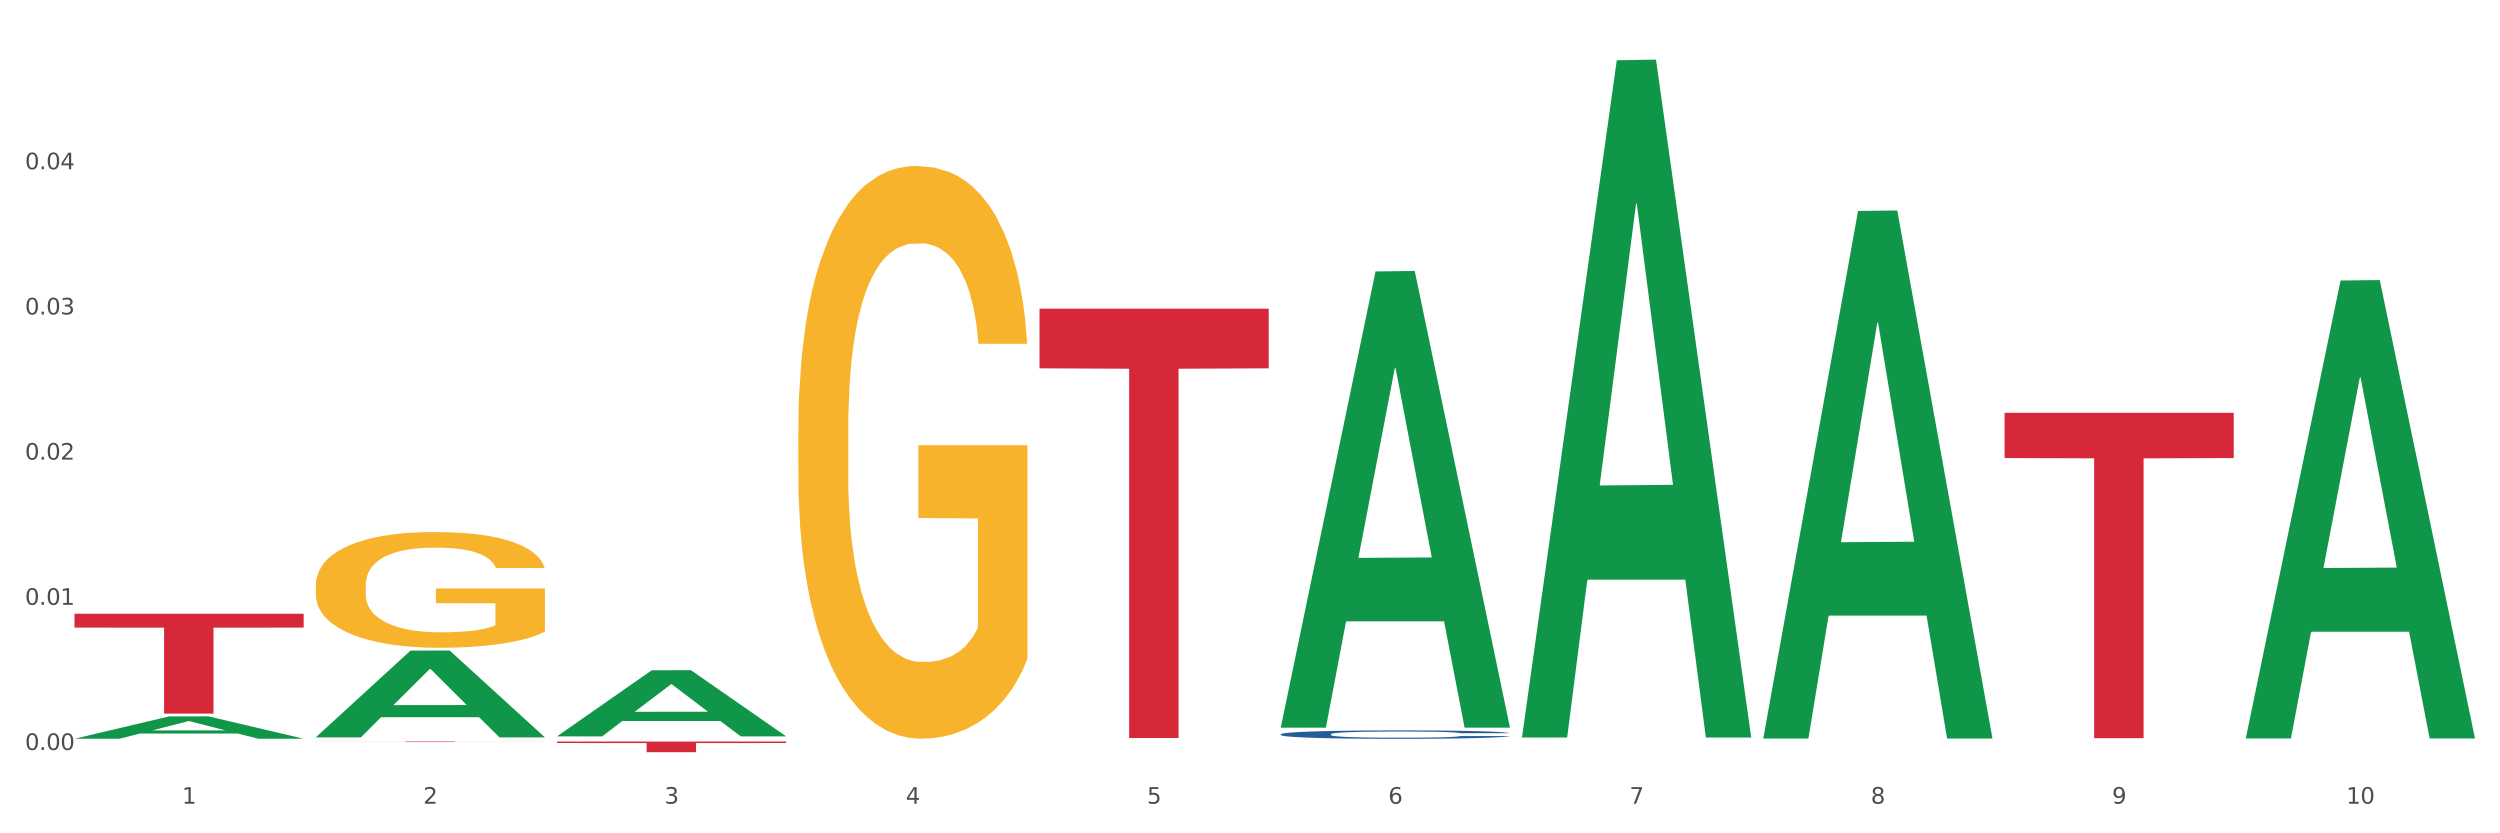 <?xml version="1.0" encoding="utf-8" standalone="no"?>
<!DOCTYPE svg PUBLIC "-//W3C//DTD SVG 1.1//EN"
  "http://www.w3.org/Graphics/SVG/1.1/DTD/svg11.dtd">
<svg xmlns:xlink="http://www.w3.org/1999/xlink" width="1080pt" height="360pt" viewBox="0 0 1080 360" xmlns="http://www.w3.org/2000/svg" version="1.1">
 <rect x="0" y="0" width="1080" height="360" fill="#333333" stroke="none"/>
 <defs>
  <style type="text/css">*{stroke-linejoin: round; stroke-linecap: butt}</style>
 </defs>
 <g id="figure_1">
  <g id="patch_1">
   <path d="M 0 360 
L 1080 360 
L 1080 0 
L 0 0 
z
" style="fill: #ffffff; stroke: #ffffff; stroke-linejoin: miter"/>
  </g>
  <g id="axes_1">
   <g id="matplotlib.axis_1">
    <g id="xtick_1">
     <g id="text_1">
      <!-- 1 -->
      <g style="fill: #4d4d4d" transform="translate(78.627 347.204) scale(0.096 -0.096)">
       <defs>
        <path id="DejaVuSans-31" d="M 794 531 
L 1825 531 
L 1825 4091 
L 703 3866 
L 703 4441 
L 1819 4666 
L 2450 4666 
L 2450 531 
L 3481 531 
L 3481 0 
L 794 0 
L 794 531 
z
" transform="scale(0.016)"/>
       </defs>
       <use xlink:href="#DejaVuSans-31"/>
      </g>
     </g>
    </g>
    <g id="xtick_2">
     <g id="text_2">
      <!-- 2 -->
      <g style="fill: #4d4d4d" transform="translate(182.851 347.204) scale(0.096 -0.096)">
       <defs>
        <path id="DejaVuSans-32" d="M 1228 531 
L 3431 531 
L 3431 0 
L 469 0 
L 469 531 
Q 828 903 1448 1529 
Q 2069 2156 2228 2338 
Q 2531 2678 2651 2914 
Q 2772 3150 2772 3378 
Q 2772 3750 2511 3984 
Q 2250 4219 1831 4219 
Q 1534 4219 1204 4116 
Q 875 4013 500 3803 
L 500 4441 
Q 881 4594 1212 4672 
Q 1544 4750 1819 4750 
Q 2544 4750 2975 4387 
Q 3406 4025 3406 3419 
Q 3406 3131 3298 2873 
Q 3191 2616 2906 2266 
Q 2828 2175 2409 1742 
Q 1991 1309 1228 531 
z
" transform="scale(0.016)"/>
       </defs>
       <use xlink:href="#DejaVuSans-32"/>
      </g>
     </g>
    </g>
    <g id="xtick_3">
     <g id="text_3">
      <!-- 3 -->
      <g style="fill: #4d4d4d" transform="translate(287.074 347.204) scale(0.096 -0.096)">
       <defs>
        <path id="DejaVuSans-33" d="M 2597 2516 
Q 3050 2419 3304 2112 
Q 3559 1806 3559 1356 
Q 3559 666 3084 287 
Q 2609 -91 1734 -91 
Q 1441 -91 1130 -33 
Q 819 25 488 141 
L 488 750 
Q 750 597 1062 519 
Q 1375 441 1716 441 
Q 2309 441 2620 675 
Q 2931 909 2931 1356 
Q 2931 1769 2642 2001 
Q 2353 2234 1838 2234 
L 1294 2234 
L 1294 2753 
L 1863 2753 
Q 2328 2753 2575 2939 
Q 2822 3125 2822 3475 
Q 2822 3834 2567 4026 
Q 2313 4219 1838 4219 
Q 1578 4219 1281 4162 
Q 984 4106 628 3988 
L 628 4550 
Q 988 4650 1302 4700 
Q 1616 4750 1894 4750 
Q 2613 4750 3031 4423 
Q 3450 4097 3450 3541 
Q 3450 3153 3228 2886 
Q 3006 2619 2597 2516 
z
" transform="scale(0.016)"/>
       </defs>
       <use xlink:href="#DejaVuSans-33"/>
      </g>
     </g>
    </g>
    <g id="xtick_4">
     <g id="text_4">
      <!-- 4 -->
      <g style="fill: #4d4d4d" transform="translate(391.298 347.204) scale(0.096 -0.096)">
       <defs>
        <path id="DejaVuSans-34" d="M 2419 4116 
L 825 1625 
L 2419 1625 
L 2419 4116 
z
M 2253 4666 
L 3047 4666 
L 3047 1625 
L 3713 1625 
L 3713 1100 
L 3047 1100 
L 3047 0 
L 2419 0 
L 2419 1100 
L 313 1100 
L 313 1709 
L 2253 4666 
z
" transform="scale(0.016)"/>
       </defs>
       <use xlink:href="#DejaVuSans-34"/>
      </g>
     </g>
    </g>
    <g id="xtick_5">
     <g id="text_5">
      <!-- 5 -->
      <g style="fill: #4d4d4d" transform="translate(495.522 347.204) scale(0.096 -0.096)">
       <defs>
        <path id="DejaVuSans-35" d="M 691 4666 
L 3169 4666 
L 3169 4134 
L 1269 4134 
L 1269 2991 
Q 1406 3038 1543 3061 
Q 1681 3084 1819 3084 
Q 2600 3084 3056 2656 
Q 3513 2228 3513 1497 
Q 3513 744 3044 326 
Q 2575 -91 1722 -91 
Q 1428 -91 1123 -41 
Q 819 9 494 109 
L 494 744 
Q 775 591 1075 516 
Q 1375 441 1709 441 
Q 2250 441 2565 725 
Q 2881 1009 2881 1497 
Q 2881 1984 2565 2268 
Q 2250 2553 1709 2553 
Q 1456 2553 1204 2497 
Q 953 2441 691 2322 
L 691 4666 
z
" transform="scale(0.016)"/>
       </defs>
       <use xlink:href="#DejaVuSans-35"/>
      </g>
     </g>
    </g>
    <g id="xtick_6">
     <g id="text_6">
      <!-- 6 -->
      <g style="fill: #4d4d4d" transform="translate(599.745 347.204) scale(0.096 -0.096)">
       <defs>
        <path id="DejaVuSans-36" d="M 2113 2584 
Q 1688 2584 1439 2293 
Q 1191 2003 1191 1497 
Q 1191 994 1439 701 
Q 1688 409 2113 409 
Q 2538 409 2786 701 
Q 3034 994 3034 1497 
Q 3034 2003 2786 2293 
Q 2538 2584 2113 2584 
z
M 3366 4563 
L 3366 3988 
Q 3128 4100 2886 4159 
Q 2644 4219 2406 4219 
Q 1781 4219 1451 3797 
Q 1122 3375 1075 2522 
Q 1259 2794 1537 2939 
Q 1816 3084 2150 3084 
Q 2853 3084 3261 2657 
Q 3669 2231 3669 1497 
Q 3669 778 3244 343 
Q 2819 -91 2113 -91 
Q 1303 -91 875 529 
Q 447 1150 447 2328 
Q 447 3434 972 4092 
Q 1497 4750 2381 4750 
Q 2619 4750 2861 4703 
Q 3103 4656 3366 4563 
z
" transform="scale(0.016)"/>
       </defs>
       <use xlink:href="#DejaVuSans-36"/>
      </g>
     </g>
    </g>
    <g id="xtick_7">
     <g id="text_7">
      <!-- 7 -->
      <g style="fill: #4d4d4d" transform="translate(703.969 347.204) scale(0.096 -0.096)">
       <defs>
        <path id="DejaVuSans-37" d="M 525 4666 
L 3525 4666 
L 3525 4397 
L 1831 0 
L 1172 0 
L 2766 4134 
L 525 4134 
L 525 4666 
z
" transform="scale(0.016)"/>
       </defs>
       <use xlink:href="#DejaVuSans-37"/>
      </g>
     </g>
    </g>
    <g id="xtick_8">
     <g id="text_8">
      <!-- 8 -->
      <g style="fill: #4d4d4d" transform="translate(808.193 347.204) scale(0.096 -0.096)">
       <defs>
        <path id="DejaVuSans-38" d="M 2034 2216 
Q 1584 2216 1326 1975 
Q 1069 1734 1069 1313 
Q 1069 891 1326 650 
Q 1584 409 2034 409 
Q 2484 409 2743 651 
Q 3003 894 3003 1313 
Q 3003 1734 2745 1975 
Q 2488 2216 2034 2216 
z
M 1403 2484 
Q 997 2584 770 2862 
Q 544 3141 544 3541 
Q 544 4100 942 4425 
Q 1341 4750 2034 4750 
Q 2731 4750 3128 4425 
Q 3525 4100 3525 3541 
Q 3525 3141 3298 2862 
Q 3072 2584 2669 2484 
Q 3125 2378 3379 2068 
Q 3634 1759 3634 1313 
Q 3634 634 3220 271 
Q 2806 -91 2034 -91 
Q 1263 -91 848 271 
Q 434 634 434 1313 
Q 434 1759 690 2068 
Q 947 2378 1403 2484 
z
M 1172 3481 
Q 1172 3119 1398 2916 
Q 1625 2713 2034 2713 
Q 2441 2713 2670 2916 
Q 2900 3119 2900 3481 
Q 2900 3844 2670 4047 
Q 2441 4250 2034 4250 
Q 1625 4250 1398 4047 
Q 1172 3844 1172 3481 
z
" transform="scale(0.016)"/>
       </defs>
       <use xlink:href="#DejaVuSans-38"/>
      </g>
     </g>
    </g>
    <g id="xtick_9">
     <g id="text_9">
      <!-- 9 -->
      <g style="fill: #4d4d4d" transform="translate(912.416 347.204) scale(0.096 -0.096)">
       <defs>
        <path id="DejaVuSans-39" d="M 703 97 
L 703 672 
Q 941 559 1184 500 
Q 1428 441 1663 441 
Q 2288 441 2617 861 
Q 2947 1281 2994 2138 
Q 2813 1869 2534 1725 
Q 2256 1581 1919 1581 
Q 1219 1581 811 2004 
Q 403 2428 403 3163 
Q 403 3881 828 4315 
Q 1253 4750 1959 4750 
Q 2769 4750 3195 4129 
Q 3622 3509 3622 2328 
Q 3622 1225 3098 567 
Q 2575 -91 1691 -91 
Q 1453 -91 1209 -44 
Q 966 3 703 97 
z
M 1959 2075 
Q 2384 2075 2632 2365 
Q 2881 2656 2881 3163 
Q 2881 3666 2632 3958 
Q 2384 4250 1959 4250 
Q 1534 4250 1286 3958 
Q 1038 3666 1038 3163 
Q 1038 2656 1286 2365 
Q 1534 2075 1959 2075 
z
" transform="scale(0.016)"/>
       </defs>
       <use xlink:href="#DejaVuSans-39"/>
      </g>
     </g>
    </g>
    <g id="xtick_10">
     <g id="text_10">
      <!-- 10 -->
      <g style="fill: #4d4d4d" transform="translate(1013.586 347.204) scale(0.096 -0.096)">
       <defs>
        <path id="DejaVuSans-30" d="M 2034 4250 
Q 1547 4250 1301 3770 
Q 1056 3291 1056 2328 
Q 1056 1369 1301 889 
Q 1547 409 2034 409 
Q 2525 409 2770 889 
Q 3016 1369 3016 2328 
Q 3016 3291 2770 3770 
Q 2525 4250 2034 4250 
z
M 2034 4750 
Q 2819 4750 3233 4129 
Q 3647 3509 3647 2328 
Q 3647 1150 3233 529 
Q 2819 -91 2034 -91 
Q 1250 -91 836 529 
Q 422 1150 422 2328 
Q 422 3509 836 4129 
Q 1250 4750 2034 4750 
z
" transform="scale(0.016)"/>
       </defs>
       <use xlink:href="#DejaVuSans-31"/>
       <use xlink:href="#DejaVuSans-30" transform="translate(63.623 0)"/>
      </g>
     </g>
    </g>
    <g id="xtick_11"/>
    <g id="xtick_12"/>
    <g id="xtick_13"/>
    <g id="xtick_14"/>
    <g id="xtick_15"/>
    <g id="xtick_16"/>
    <g id="xtick_17"/>
    <g id="xtick_18"/>
    <g id="xtick_19"/>
   </g>
   <g id="matplotlib.axis_2">
    <g id="ytick_1">
     <g id="text_11">
      <!-- 0.00 -->
      <g style="fill: #4d4d4d" transform="translate(10.8 323.997) scale(0.096 -0.096)">
       <defs>
        <path id="DejaVuSans-2e" d="M 684 794 
L 1344 794 
L 1344 0 
L 684 0 
L 684 794 
z
" transform="scale(0.016)"/>
       </defs>
       <use xlink:href="#DejaVuSans-30"/>
       <use xlink:href="#DejaVuSans-2e" transform="translate(63.623 0)"/>
       <use xlink:href="#DejaVuSans-30" transform="translate(95.41 0)"/>
       <use xlink:href="#DejaVuSans-30" transform="translate(159.033 0)"/>
      </g>
     </g>
    </g>
    <g id="ytick_2">
     <g id="text_12">
      <!-- 0.01 -->
      <g style="fill: #4d4d4d" transform="translate(10.8 261.279) scale(0.096 -0.096)">
       <use xlink:href="#DejaVuSans-30"/>
       <use xlink:href="#DejaVuSans-2e" transform="translate(63.623 0)"/>
       <use xlink:href="#DejaVuSans-30" transform="translate(95.41 0)"/>
       <use xlink:href="#DejaVuSans-31" transform="translate(159.033 0)"/>
      </g>
     </g>
    </g>
    <g id="ytick_3">
     <g id="text_13">
      <!-- 0.02 -->
      <g style="fill: #4d4d4d" transform="translate(10.8 198.561) scale(0.096 -0.096)">
       <use xlink:href="#DejaVuSans-30"/>
       <use xlink:href="#DejaVuSans-2e" transform="translate(63.623 0)"/>
       <use xlink:href="#DejaVuSans-30" transform="translate(95.41 0)"/>
       <use xlink:href="#DejaVuSans-32" transform="translate(159.033 0)"/>
      </g>
     </g>
    </g>
    <g id="ytick_4">
     <g id="text_14">
      <!-- 0.03 -->
      <g style="fill: #4d4d4d" transform="translate(10.8 135.843) scale(0.096 -0.096)">
       <use xlink:href="#DejaVuSans-30"/>
       <use xlink:href="#DejaVuSans-2e" transform="translate(63.623 0)"/>
       <use xlink:href="#DejaVuSans-30" transform="translate(95.41 0)"/>
       <use xlink:href="#DejaVuSans-33" transform="translate(159.033 0)"/>
      </g>
     </g>
    </g>
    <g id="ytick_5">
     <g id="text_15">
      <!-- 0.04 -->
      <g style="fill: #4d4d4d" transform="translate(10.8 73.124) scale(0.096 -0.096)">
       <use xlink:href="#DejaVuSans-30"/>
       <use xlink:href="#DejaVuSans-2e" transform="translate(63.623 0)"/>
       <use xlink:href="#DejaVuSans-30" transform="translate(95.41 0)"/>
       <use xlink:href="#DejaVuSans-34" transform="translate(159.033 0)"/>
      </g>
     </g>
    </g>
    <g id="ytick_6"/>
    <g id="ytick_7"/>
    <g id="ytick_8"/>
    <g id="ytick_9"/>
    <g id="ytick_10"/>
   </g>
   <g id="PolyCollection_1">
    <path d="M 32.175 319.116 
L 32.277 319.107 
L 73.107 309.478 
L 90.051 309.469 
L 131.187 319.134 
L 111.589 319.134 
L 102.709 316.884 
L 60.552 316.884 
L 60.246 316.92 
L 51.671 319.134 
L 32.175 319.134 
L 32.175 319.116 
L 65.86 315.54 
L 97.401 315.531 
L 81.783 311.529 
L 81.579 311.511 
L 81.375 311.538 
L 65.758 315.531 
L 65.86 315.54 
L 32.175 319.116 
z
" clip-path="url(#pade3d999e3)" style="fill: #109648"/>
    <path d="M 136.399 252.949 
L 136.516 252.903 
L 136.516 251.259 
L 136.749 249.843 
L 137.918 246.418 
L 139.672 243.586 
L 140.958 242.079 
L 142.244 240.846 
L 143.763 239.613 
L 145.634 238.334 
L 149.024 236.461 
L 151.128 235.502 
L 153.699 234.497 
L 158.375 233.036 
L 161.765 232.214 
L 165.272 231.529 
L 171 230.707 
L 174.741 230.341 
L 178.716 230.067 
L 183.508 229.885 
L 187.132 229.839 
L 195.081 229.976 
L 201.861 230.387 
L 205.135 230.707 
L 209.343 231.255 
L 211.564 231.62 
L 215.188 232.351 
L 218.928 233.31 
L 221.5 234.132 
L 225.358 235.685 
L 228.28 237.238 
L 230.969 239.156 
L 232.372 240.48 
L 233.424 241.713 
L 234.359 243.129 
L 235.294 245.367 
L 214.253 245.367 
L 213.434 243.769 
L 212.148 242.262 
L 210.278 240.8 
L 208.641 239.887 
L 205.836 238.745 
L 203.264 238.014 
L 200.576 237.466 
L 197.302 237.009 
L 194.731 236.781 
L 191.107 236.598 
L 183.976 236.644 
L 179.183 237.009 
L 175.91 237.466 
L 173.806 237.877 
L 171.936 238.334 
L 169.831 238.973 
L 167.377 239.932 
L 165.623 240.8 
L 163.87 241.896 
L 162.467 242.992 
L 161.181 244.271 
L 160.129 245.641 
L 159.311 247.057 
L 158.609 248.792 
L 158.025 251.67 
L 158.025 257.927 
L 158.259 259.343 
L 158.843 261.215 
L 159.544 262.631 
L 160.713 264.321 
L 161.765 265.462 
L 163.753 267.107 
L 165.974 268.477 
L 167.727 269.345 
L 169.481 270.075 
L 172.52 271.08 
L 175.91 271.902 
L 178.833 272.404 
L 182.807 272.861 
L 185.496 273.044 
L 187.834 273.135 
L 193.562 273.135 
L 197.653 272.998 
L 202.212 272.678 
L 205.719 272.267 
L 208.641 271.765 
L 211.915 270.943 
L 214.019 270.167 
L 214.019 260.621 
L 188.301 260.576 
L 188.301 254.227 
L 235.411 254.227 
L 235.411 272.861 
L 233.424 273.82 
L 231.203 274.688 
L 228.865 275.464 
L 225.358 276.424 
L 221.15 277.337 
L 217.409 277.976 
L 213.434 278.524 
L 208.758 279.027 
L 202.68 279.483 
L 198.939 279.666 
L 194.263 279.803 
L 188.769 279.849 
L 183.976 279.758 
L 179.3 279.529 
L 174.39 279.118 
L 169.598 278.524 
L 165.974 277.931 
L 162.35 277.2 
L 158.492 276.241 
L 155.453 275.327 
L 153.115 274.505 
L 150.543 273.455 
L 147.738 272.085 
L 145.634 270.852 
L 143.763 269.573 
L 141.776 267.929 
L 140.373 266.513 
L 138.97 264.732 
L 138.152 263.407 
L 137.217 261.352 
L 136.516 258.475 
L 136.399 252.949 
z
" clip-path="url(#pade3d999e3)" style="fill: #f7b32b"/>
    <path d="M 344.846 186.026 
L 344.963 185.801 
L 344.963 177.665 
L 345.197 170.66 
L 346.366 153.711 
L 348.119 139.701 
L 349.405 132.243 
L 350.691 126.142 
L 352.21 120.04 
L 354.081 113.713 
L 357.471 104.448 
L 359.575 99.702 
L 362.147 94.731 
L 366.823 87.499 
L 370.213 83.432 
L 373.72 80.042 
L 379.448 75.974 
L 383.188 74.166 
L 387.163 72.811 
L 391.956 71.907 
L 395.579 71.681 
L 403.529 72.359 
L 410.309 74.392 
L 413.582 75.974 
L 417.79 78.686 
L 420.011 80.494 
L 423.635 84.11 
L 427.376 88.855 
L 429.947 92.923 
L 433.805 100.606 
L 436.728 108.289 
L 439.416 117.781 
L 440.819 124.334 
L 441.871 130.435 
L 442.806 137.441 
L 443.741 148.514 
L 422.7 148.514 
L 421.882 140.605 
L 420.596 133.147 
L 418.725 125.916 
L 417.089 121.396 
L 414.283 115.747 
L 411.711 112.131 
L 409.023 109.419 
L 405.75 107.159 
L 403.178 106.03 
L 399.554 105.126 
L 392.423 105.352 
L 387.63 107.159 
L 384.357 109.419 
L 382.253 111.453 
L 380.383 113.713 
L 378.279 116.877 
L 375.824 121.622 
L 374.07 125.916 
L 372.317 131.339 
L 370.914 136.763 
L 369.628 143.09 
L 368.576 149.87 
L 367.758 156.875 
L 367.056 165.462 
L 366.472 179.699 
L 366.472 210.658 
L 366.706 217.664 
L 367.29 226.929 
L 367.992 233.934 
L 369.161 242.295 
L 370.213 247.945 
L 372.2 256.08 
L 374.421 262.86 
L 376.174 267.153 
L 377.928 270.769 
L 380.967 275.741 
L 384.357 279.808 
L 387.28 282.294 
L 391.254 284.554 
L 393.943 285.458 
L 396.281 285.91 
L 402.009 285.91 
L 406.1 285.232 
L 410.659 283.65 
L 414.166 281.616 
L 417.089 279.13 
L 420.362 275.063 
L 422.466 271.221 
L 422.466 223.991 
L 396.748 223.765 
L 396.748 192.354 
L 443.858 192.354 
L 443.858 284.554 
L 441.871 289.299 
L 439.65 293.593 
L 437.312 297.435 
L 433.805 302.18 
L 429.597 306.7 
L 425.856 309.863 
L 421.882 312.575 
L 417.206 315.061 
L 411.127 317.321 
L 407.386 318.225 
L 402.71 318.903 
L 397.216 319.129 
L 392.423 318.677 
L 387.747 317.547 
L 382.838 315.513 
L 378.045 312.575 
L 374.421 309.638 
L 370.797 306.022 
L 366.94 301.276 
L 363.9 296.757 
L 361.562 292.689 
L 358.99 287.491 
L 356.185 280.712 
L 354.081 274.611 
L 352.21 268.283 
L 350.223 260.148 
L 348.82 253.143 
L 347.418 244.329 
L 346.599 237.776 
L 345.664 227.607 
L 344.963 213.37 
L 344.846 186.026 
z
" clip-path="url(#pade3d999e3)" style="fill: #f7b32b"/>
    <path d="M 32.175 265.123 
L 131.187 265.123 
L 131.187 271.122 
L 92.239 271.163 
L 92.239 308.29 
L 70.888 308.29 
L 70.888 271.163 
L 32.175 271.122 
L 32.175 265.164 
L 32.175 265.123 
z
" clip-path="url(#pade3d999e3)" style="fill: #d62839"/>
    <path d="M 136.399 320.35 
L 235.411 320.35 
L 235.411 320.382 
L 196.463 320.383 
L 196.463 320.586 
L 175.112 320.586 
L 175.112 320.383 
L 136.399 320.382 
L 136.399 320.35 
L 136.399 320.35 
z
" clip-path="url(#pade3d999e3)" style="fill: #d62839"/>
    <path d="M 240.622 320.35 
L 339.635 320.35 
L 339.635 320.989 
L 300.687 320.993 
L 300.687 324.95 
L 279.336 324.95 
L 279.336 320.993 
L 240.622 320.989 
L 240.622 320.354 
L 240.622 320.35 
z
" clip-path="url(#pade3d999e3)" style="fill: #d62839"/>
    <path d="M 449.069 133.347 
L 548.082 133.347 
L 548.082 159.12 
L 509.134 159.294 
L 509.134 318.811 
L 487.783 318.811 
L 487.783 159.294 
L 449.069 159.12 
L 449.069 133.521 
L 449.069 133.347 
z
" clip-path="url(#pade3d999e3)" style="fill: #d62839"/>
    <path d="M 865.964 178.342 
L 964.976 178.342 
L 964.976 197.876 
L 926.028 198.008 
L 926.028 318.907 
L 904.677 318.907 
L 904.677 198.008 
L 865.964 197.876 
L 865.964 178.474 
L 865.964 178.342 
z
" clip-path="url(#pade3d999e3)" style="fill: #d62839"/>
    <path d="M 553.293 317.169 
L 553.41 317.165 
L 553.41 317.072 
L 553.761 316.946 
L 555.049 316.714 
L 556.687 316.538 
L 559.496 316.332 
L 561.017 316.245 
L 563.007 316.149 
L 567.103 315.993 
L 571.785 315.86 
L 575.062 315.787 
L 577.52 315.741 
L 583.02 315.658 
L 586.18 315.621 
L 589.457 315.591 
L 592.266 315.571 
L 596.948 315.548 
L 600.693 315.538 
L 605.023 315.535 
L 608.651 315.538 
L 613.45 315.551 
L 620.472 315.591 
L 623.164 315.614 
L 626.792 315.654 
L 630.537 315.707 
L 633.58 315.761 
L 637.091 315.837 
L 640.719 315.937 
L 644.23 316.063 
L 646.688 316.179 
L 648.677 316.302 
L 650.433 316.451 
L 651.72 316.614 
L 652.306 316.75 
L 630.888 316.75 
L 630.303 316.627 
L 629.132 316.495 
L 627.962 316.405 
L 626.675 316.332 
L 624.685 316.249 
L 622.929 316.196 
L 620.004 316.133 
L 617.312 316.093 
L 615.088 316.069 
L 612.396 316.049 
L 606.661 316.03 
L 602.565 316.03 
L 599.99 316.036 
L 596.83 316.053 
L 594.139 316.076 
L 590.979 316.116 
L 588.521 316.159 
L 586.063 316.216 
L 584.659 316.255 
L 582.552 316.328 
L 581.148 316.388 
L 579.275 316.491 
L 578.222 316.564 
L 576.349 316.754 
L 575.53 316.893 
L 575.179 316.989 
L 574.945 317.096 
L 574.945 317.614 
L 575.647 317.846 
L 576.232 317.946 
L 577.168 318.059 
L 578.924 318.205 
L 581.499 318.348 
L 584.191 318.451 
L 586.414 318.514 
L 588.521 318.56 
L 590.628 318.597 
L 593.202 318.63 
L 595.309 318.65 
L 598.469 318.67 
L 602.214 318.68 
L 605.14 318.68 
L 611.109 318.663 
L 613.801 318.646 
L 616.375 318.623 
L 619.184 318.587 
L 621.408 318.547 
L 622.695 318.517 
L 624.802 318.454 
L 626.441 318.387 
L 627.845 318.311 
L 628.781 318.245 
L 629.835 318.145 
L 630.654 318.032 
L 630.888 317.972 
L 652.306 317.972 
L 651.837 318.092 
L 651.018 318.208 
L 649.38 318.364 
L 648.092 318.454 
L 646.103 318.563 
L 643.996 318.656 
L 641.07 318.759 
L 638.378 318.836 
L 635.569 318.902 
L 632.526 318.962 
L 627.026 319.045 
L 625.036 319.068 
L 620.823 319.108 
L 617.546 319.131 
L 612.747 319.155 
L 607.832 319.168 
L 602.682 319.171 
L 598.118 319.165 
L 593.085 319.145 
L 589.925 319.125 
L 586.414 319.095 
L 582.318 319.048 
L 578.456 318.992 
L 574.828 318.925 
L 571.434 318.849 
L 568.274 318.763 
L 564.177 318.62 
L 561.135 318.48 
L 558.911 318.351 
L 557.389 318.241 
L 555.868 318.102 
L 555.049 318.006 
L 553.761 317.773 
L 553.293 317.557 
L 553.293 317.169 
z
" clip-path="url(#pade3d999e3)" style="fill: #255c99"/>
    <path d="M 240.622 318.072 
L 240.724 318.045 
L 281.554 289.554 
L 298.499 289.528 
L 339.635 318.126 
L 320.036 318.126 
L 311.156 311.466 
L 268.999 311.466 
L 268.693 311.574 
L 260.118 318.126 
L 240.622 318.126 
L 240.622 318.072 
L 274.307 307.492 
L 305.848 307.465 
L 290.231 295.623 
L 290.026 295.569 
L 289.822 295.65 
L 274.205 307.465 
L 274.307 307.492 
L 240.622 318.072 
z
" clip-path="url(#pade3d999e3)" style="fill: #109648"/>
    <path d="M 136.399 318.494 
L 136.501 318.459 
L 177.331 281.062 
L 194.275 281.027 
L 235.411 318.565 
L 215.813 318.565 
L 206.932 309.824 
L 164.775 309.824 
L 164.469 309.965 
L 155.895 318.565 
L 136.399 318.565 
L 136.399 318.494 
L 170.083 304.607 
L 201.624 304.572 
L 186.007 289.028 
L 185.803 288.958 
L 185.599 289.063 
L 169.981 304.572 
L 170.083 304.607 
L 136.399 318.494 
z
" clip-path="url(#pade3d999e3)" style="fill: #109648"/>
    <path d="M 553.293 313.986 
L 553.395 313.801 
L 594.225 117.25 
L 611.169 117.064 
L 652.306 314.356 
L 632.707 314.356 
L 623.827 268.414 
L 581.67 268.414 
L 581.364 269.155 
L 572.789 314.356 
L 553.293 314.356 
L 553.293 313.986 
L 586.978 240.997 
L 618.519 240.812 
L 602.901 159.116 
L 602.697 158.746 
L 602.493 159.302 
L 586.876 240.812 
L 586.978 240.997 
L 553.293 313.986 
z
" clip-path="url(#pade3d999e3)" style="fill: #109648"/>
    <path d="M 657.517 318.06 
L 657.619 317.785 
L 698.449 26.034 
L 715.393 25.759 
L 756.529 318.61 
L 736.931 318.61 
L 728.05 250.416 
L 685.893 250.416 
L 685.587 251.516 
L 677.013 318.61 
L 657.517 318.61 
L 657.517 318.06 
L 691.201 209.719 
L 722.742 209.444 
L 707.125 88.179 
L 706.921 87.629 
L 706.717 88.454 
L 691.099 209.444 
L 691.201 209.719 
L 657.517 318.06 
z
" clip-path="url(#pade3d999e3)" style="fill: #109648"/>
    <path d="M 761.74 318.632 
L 761.842 318.418 
L 802.672 91.137 
L 819.617 90.922 
L 860.753 319.06 
L 841.154 319.06 
L 832.274 265.935 
L 790.117 265.935 
L 789.811 266.792 
L 781.237 319.06 
L 761.74 319.06 
L 761.74 318.632 
L 795.425 234.232 
L 826.966 234.017 
L 811.349 139.549 
L 811.144 139.121 
L 810.94 139.763 
L 795.323 234.017 
L 795.425 234.232 
L 761.74 318.632 
z
" clip-path="url(#pade3d999e3)" style="fill: #109648"/>
    <path d="M 970.188 318.642 
L 970.29 318.457 
L 1011.12 121.176 
L 1028.064 120.99 
L 1069.2 319.014 
L 1049.602 319.014 
L 1040.721 272.902 
L 998.564 272.902 
L 998.258 273.645 
L 989.684 319.014 
L 970.188 319.014 
L 970.188 318.642 
L 1003.872 245.383 
L 1035.413 245.197 
L 1019.796 163.198 
L 1019.592 162.826 
L 1019.388 163.384 
L 1003.77 245.197 
L 1003.872 245.383 
L 970.188 318.642 
z
" clip-path="url(#pade3d999e3)" style="fill: #109648"/>
   </g>
  </g>
 </g>
 <defs>
  <clipPath id="pade3d999e3">
   <rect x="32.175" y="10.8" width="1037.025" height="329.109"/>
  </clipPath>
 </defs>
</svg>
